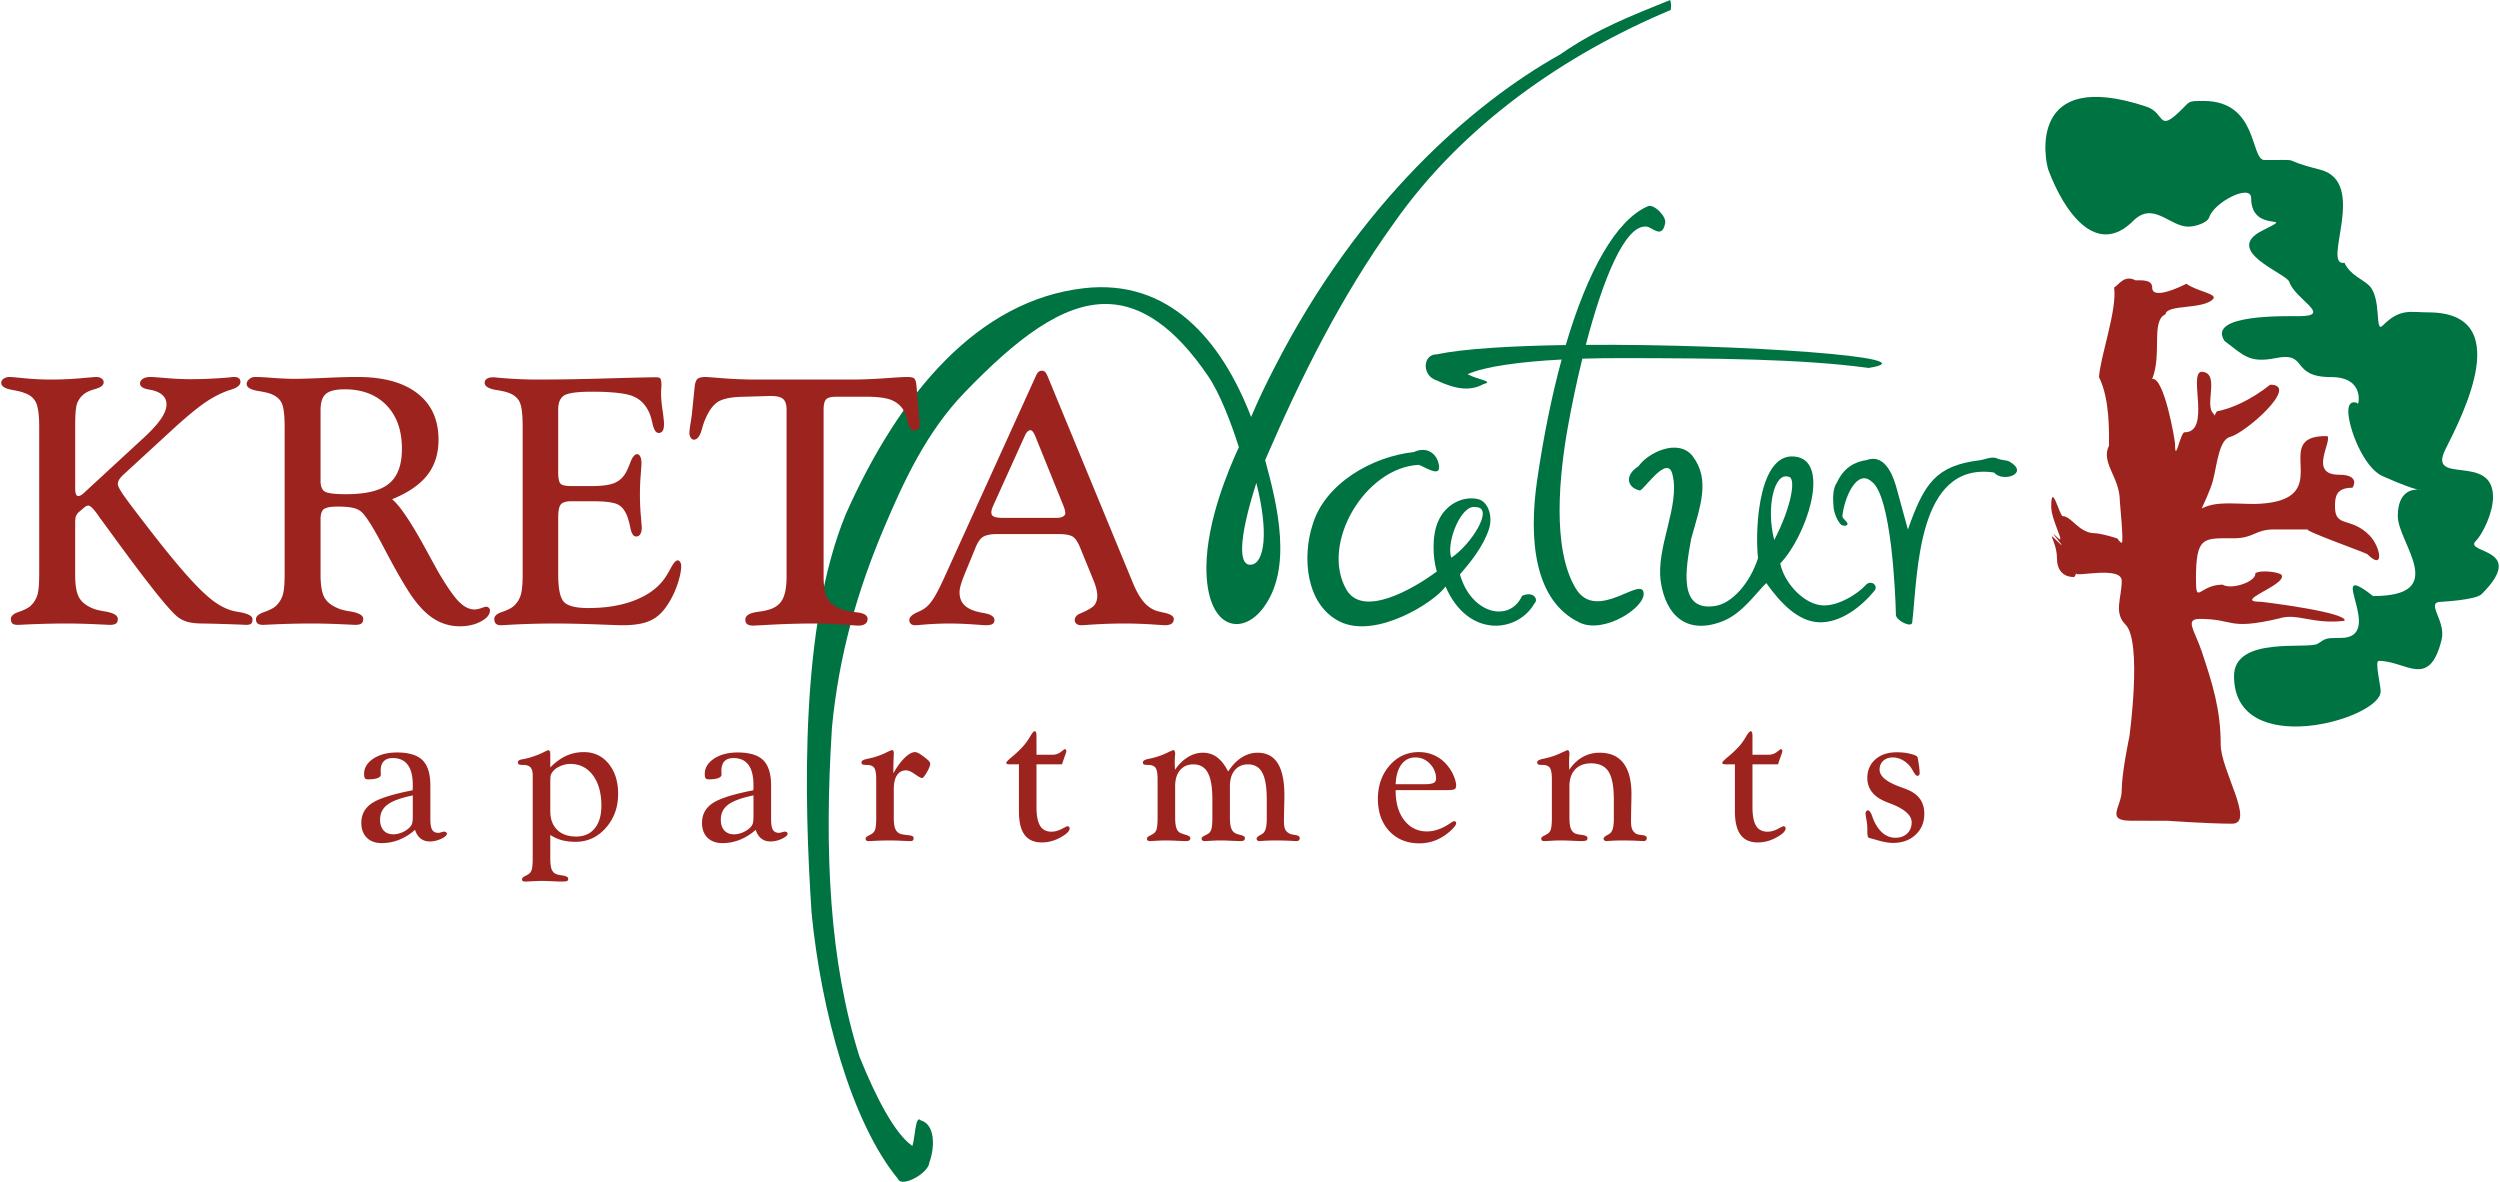 <?xml version="1.0" encoding="UTF-8"?>
<svg xmlns="http://www.w3.org/2000/svg" xml:space="preserve" width="440" height="208" style="shape-rendering:geometricPrecision;text-rendering:geometricPrecision;image-rendering:optimizeQuality;fill-rule:evenodd;clip-rule:evenodd" viewBox="0 0 406.72 192.46">
  <defs>
    <style>.fil0{fill:#007342}.fil1{fill:#9d231f;fill-rule:nonzero}</style>
  </defs>
  <g id="Layer_x0020_1">
    <g id="_2202663718400">
      <path class="fil0" d="M271.79 0c.2.76.15.92.09 1.62-17.25 7.24-33.94 18.74-45.2 34.87-8.54 11.91-15.04 24.97-20.85 38.44 1.98 7.29 4.55 17.69-.35 24.12-3.53 4.65-9.23 3.34-9.22-6.61.02-7.6 3.72-16.24 5.29-19.61-1.22-3.87-3.11-8.82-5.03-11.61-5.38-7.91-10.8-11.54-16.26-11.71-7.48-.23-15.1 5.84-23.36 14.39-6.19 6.41-9.9 14.4-13.17 22.14-4.35 10.28-7.33 20.73-8.45 32.45-1.29 20.45-.39 38.16 4.48 53.58 2.69 6.67 5.75 12.56 8.62 14.55.44-1.25.47-5.15 1.36-4.17 2.26.63 2.38 4.13 1.41 6.84-.11 1.78-4.52 4.17-5.1 2.72-7.66-9.31-12.54-27.47-14.09-43.35-1.24-18.94-1.88-46.85 5.58-64.94 8.77-19.71 21.53-34.8 38.74-36.78 13.89-1.61 22.44 8.46 27.26 20.96 1.15-2.74 2.52-5.56 3.79-8.01 13.79-26.98 32.33-43.07 46.52-51.01 6.13-4.27 11.84-6.39 17.94-8.88zm-67.4 78.65c-3.11 9.77-2.79 13.6-.8 13.31 2.14-.3 2.84-5.33.8-13.31z"></path>
      <path class="fil0" d="M230.87 75.7c1.34.53 3.88 2.3 3.16-.38-.21-.78-.7-1.44-1.4-1.79-.7-.35-1.59-.38-2.6.09-6.7.71-14.56 5.1-16.52 11.98-1.6 4.98-1.15 12.82 4.46 15.62 5.87 2.92 15.47-3.15 17.23-5.71 3.68 8.51 11.78 7.55 14.5 2.73.67-.6-.14-2.05-2.03-1.21-2.05 4.45-8.29 2.96-10.12-3.49 1.63-1.87 3.81-4.53 4.73-7.4.69-2.15-.2-4.47-1.75-4.85-2.33-.57-5.26.69-6.52 3.6-1.04 2.28-.9 5.93-.23 8.18-3.95 2.93-12.05 7.54-14.71 2.96-4.34-7.48 3.06-19.94 11.8-20.33zm5.27 15.13c-.88-2.43 1.6-8.83 4.01-8.24 3.07.04-.81 6.15-4.01 8.24zM300.66 85.38c.11-.4-.87-.91-.83-1.34.33-3.1 2.39-7.72 4.74-5.63 3.24 2.17 3.92 18.49 3.98 21.82.25.95 2.55 2.02 2.65 1.15.93-8.06.77-26.27 13.34-24.43 1.38 1.69 5.87.17 2.5-1.78-.54-.3-1.23-.16-2.02-.52-.84-.39-2.05.21-2.83.3-7.16.89-9.05 3.78-11.69 11.29-.6-2.2-1.2-4.4-1.8-6.59-.42-1.54-1.69-5.89-4.89-4.74-2.03.29-3.76 1.29-4.85 3.63-.7.98-.69 2.5-.58 3.9.07.94.44 2.02 1.11 2.88.28.36 1.08.41 1.17.06z"></path>
      <path class="fil0" d="M266.82 79.87c.58.13 4.46-5.97 5.32-2.68 1.35 5.16-2.76 11.97-1.87 17.64.84 5.41 4.22 8.54 9.9 6.4 3.31-1.24 5.36-4.42 7.27-6.28 2.23 3.16 5.13 6.26 8.58 6.39 3.53.13 6.92-2.56 9.03-5.13.71-.87-.6-1.89-1.45-.9-1.06 1.22-4.62 3.66-7.38 3.24-3.06-.46-5.94-3.9-6.51-6.79 4.24-4.43 8.11-16.14 2.84-17.33-6.25-1.4-7.01 11.36-6.46 16.47-1.37 4.21-4.29 7.34-6.91 7.77-6.17 1.03-4.84-6.07-3.99-10.86 1.44-5.28 3.23-9.66.21-13.59-2.39-2.88-7.26-.48-8.76 1.7-2.35 1.49-1.87 3.49.18 3.95zm21.91 8.07c-1.36-5.29.01-11.07 2.3-10.3 1.33.02.54 4.87-2.3 10.3z"></path>
      <path class="fil0" d="M264.47 58.32c-2.37-.01-4.72.02-6.99.09-.94 3.81-1.74 7.67-2.36 11.15-1.34 7.51-2.67 19.72 1.29 26.27 3.4 5.64 10.9-2.29 11.06.82.13 2.37-6.47 6.6-10.39 4.76-7.44-3.49-8.35-13.58-6.97-23.14 1.04-7.17 2.4-13.83 4-19.72-6.69.35-12.4 1.1-15.32 2.39 1.51.87 4.45 1.14 2.6 1.61-2.14 1.16-4.42.91-7.65-.61-2.43-.77-2.29-4.26.05-4.24 4.41-.92 12.16-1.37 20.99-1.51 3.54-11.99 8.18-20.38 13.39-22.61.96-.41 2.99 1.64 2.81 2.7-.46 2.72-2.08.76-2.99.63-3.59-.49-7.24 8.88-9.94 19.25 25.24-.16 56.8 2.07 46.06 3.76-11.06-1.5-25.3-1.57-39.64-1.6z"></path>
      <path class="fil1" d="M12.73 83.31c-.26.22-.44.46-.54.7-.11.24-.15.61-.15 1.12v8.49c0 1.7.21 2.92.64 3.69.43.77 1.21 1.37 2.35 1.82.41.16 1.05.32 1.91.45 1.37.24 2.04.64 2.04 1.21 0 .35-.09.6-.29.75-.19.14-.54.22-1.03.22-.05 0-.86-.04-2.41-.11-1.56-.07-3.11-.11-4.64-.11-2.37 0-4.77.07-7.2.19-.41.02-.67.03-.78.03-.37 0-.64-.08-.81-.22-.16-.15-.25-.4-.25-.75 0-.47.43-.86 1.29-1.14.85-.29 1.49-.61 1.9-.97.52-.49.89-1.06 1.1-1.72.22-.66.32-1.79.32-3.4V69.42c0-1.84-.18-3.14-.53-3.88-.35-.73-.98-1.25-1.87-1.54-.43-.18-1.05-.34-1.88-.48-1.27-.21-1.9-.6-1.9-1.15 0-.29.13-.52.4-.71.28-.18.61-.27 1.03-.27.09 0 .88.06 2.37.21 1.48.14 2.91.21 4.29.21 1.6 0 3.22-.07 4.85-.21 1.64-.15 2.46-.21 2.48-.21.37 0 .68.08.91.24.24.18.35.38.35.62 0 .47-.44.83-1.33 1.09-.89.24-1.53.54-1.92.87-.52.43-.88.94-1.09 1.53-.2.59-.3 1.72-.3 3.41v10.24c0 .5.03.86.12 1.07.09.22.22.33.41.33.09 0 .22-.05.39-.13.16-.1.35-.23.53-.41l9.38-8.65c1.39-1.25 2.4-2.34 3.06-3.27.65-.93.98-1.76.98-2.46 0-.64-.23-1.16-.69-1.56-.45-.4-1.13-.69-2.03-.85-.04 0-.1-.01-.2-.03-.91-.17-1.37-.49-1.39-.96 0-.31.15-.57.46-.78.31-.2.71-.3 1.22-.3.26 0 1.12.05 2.57.18 1.46.12 2.79.18 4.01.18 2.01 0 4.08-.1 6.19-.28.47-.06.75-.08.87-.08.33 0 .59.06.76.21.19.14.27.34.27.6 0 .5-.48.92-1.45 1.23-.19.06-.34.11-.45.14-1.2.41-2.42 1.03-3.66 1.85-1.23.82-2.94 2.21-5.11 4.17l-8.31 7.64c-.35.3-.58.59-.75.84-.16.26-.24.52-.24.76 0 .28.25.79.75 1.54.49.74 1.66 2.31 3.51 4.7 2.43 3.17 4.5 5.76 6.22 7.74 1.71 1.99 3.15 3.46 4.28 4.42.73.63 1.47 1.15 2.23 1.55.75.4 1.5.67 2.23.8.18.04.44.09.75.13 1.31.25 1.96.63 1.96 1.12 0 .37-.07.61-.22.74-.15.12-.42.19-.81.19-.06 0-.26-.01-.59-.03-2-.08-4.13-.15-6.39-.19-1.14 0-2.02-.1-2.67-.3-.65-.19-1.22-.51-1.73-.96-1.58-1.42-5-5.75-10.27-12.99l-2.28-3.11-.11-.17c-.78-1.12-1.34-1.68-1.67-1.68-.08 0-.18.03-.27.07-.11.04-.22.12-.35.21l-.82.7zM52 78.32c0 .84.22 1.42.66 1.71.44.3 1.59.45 3.49.45 3.27 0 5.6-.57 6.99-1.72 1.41-1.14 2.11-3.04 2.11-5.67 0-2.99-.83-5.35-2.51-7.09-1.67-1.73-3.95-2.6-6.82-2.6-1.45 0-2.48.25-3.05.75-.58.48-.87 1.37-.87 2.64v11.53zm0 6.2v9.1c0 1.7.21 2.93.64 3.7.43.76 1.21 1.36 2.36 1.81.41.17 1.04.32 1.9.45 1.37.24 2.05.64 2.05 1.21 0 .35-.1.6-.3.75-.19.14-.53.22-1.02.22-.04 0-.84-.04-2.42-.11s-3.14-.11-4.69-.11c-2.35 0-4.73.07-7.14.19-.41.02-.67.03-.79.03-.37 0-.65-.08-.84-.22-.18-.15-.27-.38-.27-.71 0-.46.44-.85 1.32-1.15.89-.31 1.53-.64 1.93-1 .51-.49.88-1.06 1.09-1.72.22-.66.33-1.79.33-3.4V69.53c0-2-.17-3.32-.52-3.98-.34-.65-.96-1.13-1.86-1.45-.43-.15-1.05-.29-1.87-.42-1.28-.2-1.92-.58-1.94-1.15 0-.29.15-.56.43-.79.27-.24.61-.35 1-.35.49 0 1.43.04 2.83.15 1.4.1 2.57.15 3.5.15 1.07 0 2.74-.05 5.02-.15 2.29-.11 4.04-.15 5.22-.15 4.25 0 7.52.88 9.81 2.67 2.3 1.78 3.44 4.29 3.44 7.54 0 2.29-.61 4.21-1.83 5.78-1.23 1.56-3.13 2.87-5.73 3.92 1.25 1.02 3.03 3.66 5.35 7.89.91 1.68 1.64 2.99 2.15 3.92 1.43 2.43 2.56 4.06 3.4 4.89.84.84 1.67 1.25 2.51 1.25.34 0 .72-.08 1.14-.23.42-.15.68-.22.77-.22.17 0 .31.06.43.18.13.12.19.27.19.43 0 .66-.48 1.25-1.45 1.78-.95.53-2.12.8-3.49.8-1.63 0-3.15-.48-4.53-1.44-1.38-.97-2.71-2.49-4-4.58-1.05-1.67-2.33-3.95-3.86-6.87-1.52-2.9-2.66-4.76-3.43-5.57-.35-.37-.82-.64-1.41-.79-.59-.16-1.47-.24-2.65-.24-1.14 0-1.88.14-2.24.42-.35.28-.53.81-.53 1.6zm32.91 9.03V69.42c0-2.01-.17-3.35-.52-4.01-.34-.67-.96-1.16-1.86-1.47-.43-.16-1.04-.29-1.85-.42-1.29-.2-1.94-.6-1.96-1.15 0-.31.13-.53.37-.69.24-.16.6-.24 1.06-.24.11 0 .44.03.98.09 2.12.18 4.15.28 6.13.28 3.4 0 7.25-.06 11.54-.19 4.29-.12 6.9-.18 7.81-.18.37 0 .62.07.72.21.12.15.18.52.18 1.14 0 .09-.01.27-.03.53-.02.26-.03.46-.03.62 0 .76.07 1.71.24 2.85.16 1.14.24 1.89.24 2.24 0 .5-.07.88-.21 1.12a.73.73 0 0 1-.66.36c-.43 0-.76-.48-.98-1.45-.17-.74-.34-1.33-.5-1.74-.57-1.32-1.43-2.25-2.6-2.75-1.16-.52-3.44-.78-6.82-.78-2.35 0-3.85.21-4.49.61-.64.4-.97 1.16-.97 2.28v10.19c0 1 .13 1.64.38 1.9s.87.39 1.86.39h3.11c1.69 0 2.92-.16 3.72-.47.81-.32 1.44-.86 1.89-1.63.23-.39.48-.94.75-1.65.35-.97.74-1.45 1.15-1.45.2 0 .37.13.5.39.13.25.2.62.2 1.09 0 .19-.04.84-.13 1.95-.08 1.1-.12 2.12-.12 3.04 0 1.17.04 2.37.15 3.58.1 1.21.15 1.84.15 1.88 0 .46-.07.83-.24 1.09-.15.26-.38.39-.68.39-.42 0-.74-.44-.92-1.34-.15-.71-.3-1.29-.45-1.73-.35-1.04-.87-1.73-1.54-2.11-.68-.37-2.04-.56-4.09-.56h-3.56c-.82 0-1.38.16-1.68.49-.3.33-.45 1.05-.45 2.18v9.25c0 2.32.31 3.81.93 4.47.61.66 1.93 1 3.95 1 2.89 0 5.4-.41 7.53-1.24 2.13-.82 3.76-1.99 4.87-3.52.34-.47.71-1.09 1.12-1.86.41-.76.77-1.14 1.06-1.14.16 0 .29.08.39.26.12.17.18.39.18.66 0 .77-.2 1.72-.58 2.89a13.95 13.95 0 0 1-1.5 3.19c-.8 1.31-1.75 2.23-2.84 2.75-1.09.54-2.62.81-4.6.81-.55 0-2.04-.05-4.5-.15-2.45-.08-4.62-.13-6.5-.13-2.81 0-5.53.09-8.18.25-.35.02-.58.03-.68.03-.35 0-.62-.09-.79-.25-.18-.17-.27-.43-.27-.78 0-.47.43-.86 1.29-1.14.85-.29 1.49-.61 1.9-.97.52-.49.89-1.06 1.1-1.72.22-.67.33-1.79.33-3.41zm42.98.26V66.68c0-.8-.19-1.38-.56-1.7-.37-.33-1.02-.49-1.96-.49h-.3l-4.12.12c-1.91.03-3.27.28-4.12.76-.84.48-1.56 1.44-2.18 2.9-.17.37-.35.9-.53 1.56-.32 1.18-.76 1.77-1.32 1.77-.2 0-.37-.1-.51-.32-.15-.21-.22-.47-.22-.77 0-.35.06-.87.18-1.54.1-.67.18-1.17.22-1.51l.45-4.45c.07-.67.24-1.11.48-1.32.26-.2.71-.3 1.36-.3.02 0 .94.06 2.76.21 1.82.14 3.64.21 5.44.21h15.5c1.6 0 3.41-.07 5.43-.21 2.01-.15 3.22-.21 3.61-.21.6 0 .99.08 1.17.24.2.18.31.55.37 1.13.17 1.87.3 3.38.39 4.53.09 1.16.14 1.76.14 1.8 0 .33-.07.59-.24.76-.16.19-.38.27-.68.27-.45 0-.8-.48-1.06-1.42-.24-.96-.48-1.61-.7-1.97-.49-.77-1.18-1.31-2.07-1.64-.89-.32-2.19-.48-3.91-.48h-4.92c-.82 0-1.38.13-1.65.42-.28.27-.42.85-.42 1.7v27.08c0 1.68.2 2.88.61 3.61.41.74 1.16 1.32 2.24 1.77.56.22 1.42.4 2.57.53 1.16.13 1.74.48 1.74 1.07 0 .35-.13.62-.39.81-.25.18-.62.28-1.09.28-.25 0-1.16-.06-2.77-.18-1.6-.1-3.09-.16-4.45-.16-2.08 0-4.22.06-6.42.16-2.19.12-3.38.18-3.52.18-.43 0-.75-.08-.96-.23-.2-.15-.31-.4-.31-.75 0-.66.68-1.08 2.05-1.26.75-.1 1.32-.21 1.73-.34 1.07-.3 1.83-.86 2.27-1.68.45-.82.67-2.09.67-3.81zm42.51-32.54 13.95 33.8c.53 1.27 1.11 2.26 1.7 2.95.6.7 1.29 1.19 2.07 1.45.28.09.68.19 1.21.3 1.08.23 1.62.57 1.62 1.02 0 .35-.12.61-.36.78-.24.16-.61.25-1.09.25-.1 0-.88-.05-2.34-.15-1.47-.08-2.86-.13-4.19-.13-2.17 0-4.31.09-6.44.25-.36.02-.58.03-.67.03-.32 0-.57-.08-.76-.24a.722.722 0 0 1-.28-.6c0-.21.07-.41.21-.59.14-.19.34-.34.6-.45 1.25-.52 2.04-.98 2.37-1.37.32-.39.49-.92.49-1.57 0-.3-.05-.65-.14-1.05-.09-.4-.24-.83-.42-1.3l-2.24-5.49c-.36-.88-.75-1.46-1.18-1.76-.43-.28-1.24-.43-2.44-.43h-9.79c-1.14 0-1.95.17-2.43.48-.47.32-.89.94-1.24 1.87l-1.63 3.95c-.04.1-.1.24-.16.42-.51 1.24-.76 2.15-.76 2.75 0 .75.19 1.36.55 1.83.36.48.92.86 1.69 1.14.39.15.95.29 1.68.42 1.18.2 1.76.59 1.76 1.15 0 .29-.1.51-.32.64-.21.13-.57.2-1.05.2-.19 0-.94-.05-2.27-.15-1.32-.08-2.54-.13-3.63-.13-1.69 0-3.37.09-5.05.25a12 12 0 0 1-.58.03c-.31 0-.54-.08-.71-.22a.836.836 0 0 1-.25-.62c0-.45.41-.86 1.23-1.24.51-.22.9-.42 1.18-.61.51-.33.98-.84 1.44-1.53.46-.68 1.04-1.8 1.75-3.34l15.04-33.1c.11-.26.25-.46.39-.59.15-.13.32-.2.53-.2.21 0 .38.06.52.18.14.13.29.37.44.72zm-2.04 9.68c-.12-.27-.24-.49-.37-.65-.13-.16-.27-.24-.39-.24-.15 0-.31.08-.47.22-.15.16-.29.35-.4.6l-5.15 11.39c-.14.3-.22.54-.27.7-.05.17-.07.34-.07.5 0 .32.15.55.44.67.31.14.84.2 1.6.2h8.52c.44 0 .81-.06 1.08-.21.26-.14.4-.32.4-.54 0-.15-.03-.34-.08-.56-.06-.22-.14-.48-.26-.76l-4.58-11.32zM69.88 127.94v5.43c0 .84.1 1.43.3 1.76.19.33.53.5 1 .5.11 0 .27-.03.48-.1.22-.06.37-.1.48-.1.12 0 .22.04.31.11s.13.14.13.22c0 .26-.3.53-.92.83-.61.29-1.24.44-1.88.44-.59 0-1.09-.16-1.49-.48-.4-.31-.7-.78-.91-1.41a8.55 8.55 0 0 1-2.55 1.6c-.92.38-1.88.56-2.86.56-1.03 0-1.85-.29-2.44-.88-.59-.59-.89-1.4-.89-2.42 0-1.37.58-2.45 1.76-3.22 1.18-.77 3.37-1.46 6.59-2.08.01-.11.02-.22.02-.34.01-.12.01-.29.01-.52 0-1.45-.27-2.54-.82-3.28-.54-.74-1.36-1.11-2.44-1.11-.65 0-1.15.18-1.47.53-.34.34-.5.87-.5 1.57 0 .07.01.16.01.3.01.12.02.21.02.26 0 .26-.18.47-.53.6-.36.14-.89.21-1.6.21-.22 0-.37-.07-.46-.18-.09-.12-.14-.36-.14-.7 0-1 .51-1.83 1.51-2.5 1.01-.66 2.29-1 3.86-1 1.91 0 3.3.42 4.15 1.26.85.84 1.27 2.22 1.27 4.14zm-2.86 4.96v-3.37c-1.97.41-3.35.92-4.14 1.52-.79.6-1.19 1.42-1.19 2.45 0 .73.2 1.32.58 1.74.38.42.91.63 1.58.63.45 0 .9-.1 1.38-.29.48-.2.89-.46 1.22-.78.21-.2.35-.41.44-.65.09-.24.13-.66.13-1.25zm22.39-7.92c.82-.84 1.69-1.47 2.58-1.89.91-.41 1.86-.61 2.88-.61 1.65 0 2.99.62 4.03 1.88 1.04 1.26 1.56 2.9 1.56 4.91 0 2.2-.67 4.05-2.01 5.56-1.34 1.51-2.98 2.26-4.91 2.26-.82 0-1.57-.09-2.24-.26a6.57 6.57 0 0 1-1.89-.86v3.76c0 .88.08 1.51.24 1.89.17.38.45.65.85.77.2.07.51.12.91.18.61.1.92.27.92.52 0 .18-.05.31-.16.37-.11.07-.42.1-.94.1-.27 0-.76-.01-1.46-.05-.71-.03-1.27-.05-1.69-.05-.47 0-1.01.02-1.62.05-.61.04-.99.05-1.11.05-.21 0-.35-.03-.42-.08-.08-.05-.12-.15-.12-.29 0-.19.18-.37.55-.55.2-.1.35-.18.45-.25.28-.16.46-.41.58-.75.1-.35.16-.96.16-1.85v-13.54c0-.6-.12-1.03-.37-1.29-.24-.26-.64-.39-1.18-.39-.38 0-.62-.03-.72-.1-.09-.06-.14-.17-.14-.32 0-.26.23-.42.68-.49.25-.04.44-.08.57-.11 1.11-.26 2.17-.65 3.18-1.17.25-.13.41-.2.47-.2.14 0 .24.05.29.15.05.1.08.3.08.62v2.03zm0 7.06c0 1.33.37 2.36 1.12 3.09.73.74 1.77 1.1 3.11 1.1 1.27 0 2.28-.44 3.01-1.33.72-.89 1.08-2.12 1.08-3.69 0-2.06-.46-3.71-1.37-4.94-.92-1.24-2.14-1.86-3.67-1.86-.62 0-1.22.14-1.79.42-.57.27-.99.63-1.26 1.08-.09.13-.15.29-.18.49-.03.19-.05.57-.05 1.12v4.52zm35.96-4.1v5.43c0 .84.1 1.43.29 1.76.2.33.53.5 1 .5.12 0 .28-.03.49-.1.21-.06.37-.1.48-.1.11 0 .22.04.31.11.08.07.12.14.12.22 0 .26-.3.53-.92.83-.61.29-1.23.44-1.87.44-.6 0-1.1-.16-1.5-.48-.4-.31-.7-.78-.91-1.41a8.63 8.63 0 0 1-2.54 1.6c-.93.38-1.88.56-2.87.56-1.03 0-1.84-.29-2.44-.88-.59-.59-.89-1.4-.89-2.42 0-1.37.59-2.45 1.76-3.22 1.18-.77 3.37-1.46 6.59-2.08l.03-.34v-.52c0-1.45-.27-2.54-.82-3.28-.54-.74-1.36-1.11-2.44-1.11-.65 0-1.14.18-1.47.53-.33.34-.49.87-.49 1.57 0 .07 0 .16.01.3.01.12.01.21.01.26 0 .26-.17.47-.53.6-.36.14-.89.21-1.6.21-.21 0-.36-.07-.46-.18-.09-.12-.14-.36-.14-.7 0-1 .51-1.83 1.51-2.5 1.01-.66 2.29-1 3.86-1 1.91 0 3.3.42 4.15 1.26.85.84 1.28 2.22 1.28 4.14zm-2.87 4.96v-3.37c-1.97.41-3.35.92-4.13 1.52-.8.6-1.19 1.42-1.19 2.45 0 .73.19 1.32.57 1.74.39.42.91.63 1.58.63.45 0 .91-.1 1.39-.29.47-.2.88-.46 1.22-.78.2-.2.35-.41.44-.65.08-.24.12-.66.12-1.25zm19.99.27v-6.25c0-.95-.12-1.57-.33-1.88-.22-.31-.62-.47-1.21-.47-.38 0-.62-.03-.72-.1-.09-.06-.14-.17-.14-.32 0-.26.33-.45.98-.58.47-.1.86-.19 1.19-.29.6-.18 1.2-.41 1.8-.7.58-.29.92-.43.99-.43.09 0 .17.04.22.12.05.08.08.2.08.33v.3c-.05 1.01-.07 2.02-.07 3.04.58-1.05 1.19-1.89 1.83-2.52.65-.63 1.21-.94 1.7-.94.14 0 .32.05.53.16.23.11.46.26.74.47.47.35.79.61.96.79.16.18.24.34.24.48 0 .29-.18.76-.54 1.38-.37.63-.63.95-.79.95-.17 0-.56-.22-1.15-.63-.59-.42-1.07-.63-1.45-.63-.64 0-1.14.27-1.48.8-.35.53-.52 1.28-.52 2.26v4.6c0 .87.08 1.5.25 1.88.17.4.45.67.85.81.26.08.69.15 1.26.21.59.05.87.2.87.45 0 .18-.03.32-.12.39-.08.08-.21.12-.38.12-.23 0-.72-.02-1.48-.05-.76-.04-1.4-.05-1.92-.05-.67 0-1.39.01-2.14.05-.75.03-1.17.05-1.24.05-.2 0-.34-.03-.42-.09-.08-.07-.12-.16-.12-.3 0-.19.17-.36.52-.52.21-.1.36-.19.47-.26.27-.16.46-.41.58-.76.1-.36.16-.98.16-1.87zm23.24-1.06v-7.64h-1.47c-.23 0-.39-.02-.47-.06-.09-.05-.12-.11-.12-.2 0-.12.35-.48 1.05-1.06.69-.58 1.31-1.18 1.84-1.79.33-.39.67-.87 1-1.43.33-.57.58-.85.74-.85.11 0 .18.07.23.21.04.14.06.42.06.83v2.79h2.54c.56 0 1.04-.15 1.43-.46.41-.31.61-.46.63-.46.07 0 .13.03.18.1.06.08.08.16.08.25 0 .08-.08.35-.26.82-.17.48-.31.91-.44 1.31h-4.16v6.97c0 1.38.2 2.4.59 3.04.39.64 1.01.96 1.85.96.54 0 1.1-.15 1.67-.45.58-.3.88-.44.89-.44.13 0 .24.03.3.1.07.06.1.15.1.25 0 .43-.49.93-1.48 1.47-.99.55-2 .82-3.06.82-1.25 0-2.19-.41-2.8-1.25-.62-.83-.92-2.11-.92-3.83zm25.44 1c0 .8.08 1.4.23 1.8.15.4.39.66.73.78.2.08.46.17.78.27.49.14.73.3.73.5 0 .18-.05.32-.15.39-.11.08-.3.12-.58.12-.31 0-.82-.02-1.54-.05-.72-.04-1.3-.05-1.73-.05-.45 0-.96.01-1.52.05-.56.03-.89.05-1 .05-.19 0-.33-.03-.42-.09-.08-.07-.12-.16-.12-.3 0-.19.17-.36.53-.52.2-.1.35-.19.46-.26.28-.16.47-.41.58-.76.1-.36.16-.98.16-1.87v-6.25c0-.95-.11-1.57-.33-1.88-.22-.31-.62-.47-1.2-.47-.39 0-.63-.03-.73-.1-.09-.06-.13-.17-.13-.32 0-.26.32-.45.97-.58.47-.1.86-.19 1.19-.29.61-.18 1.2-.41 1.8-.7.59-.28.92-.42 1-.42.09 0 .16.05.21.16.05.11.08.25.08.43 0 .04 0 .13-.02.26-.03.48-.05.93-.05 1.34 0 .09.01.24.02.47.01.23.02.41.02.55.6-.88 1.29-1.57 2.08-2.06s1.62-.73 2.48-.73c.87 0 1.64.25 2.31.75.67.51 1.27 1.28 1.79 2.32.65-1.01 1.38-1.78 2.2-2.29.81-.52 1.68-.78 2.6-.78 1.46 0 2.55.57 3.27 1.71.72 1.15 1.09 2.87 1.09 5.18 0 .55-.02 1.29-.04 2.22-.02.93-.03 1.57-.03 1.94 0 .67.06 1.13.19 1.41.12.28.35.51.69.7.16.09.48.17.96.24.47.07.72.23.73.48 0 .16-.05.29-.13.38-.09.08-.21.13-.38.13-.08 0-.27-.01-.55-.02a49.14 49.14 0 0 0-2.84-.08c-.73 0-1.5.02-2.31.08-.19.01-.31.02-.36.02-.13 0-.24-.04-.33-.11a.344.344 0 0 1-.13-.25c0-.2.19-.4.56-.6.17-.09.29-.16.35-.2.27-.16.45-.44.58-.84.11-.41.17-.96.17-1.66v-3.11c0-2.01-.24-3.47-.73-4.37-.49-.9-1.26-1.35-2.34-1.35-.9 0-1.61.32-2.14.95-.53.63-.79 1.51-.79 2.64v5.04c0 .85.08 1.45.23 1.82.14.37.39.64.73.8.19.09.44.17.76.24.48.12.72.29.72.49 0 .18-.05.32-.16.39-.09.08-.29.12-.57.12-.29 0-.8-.02-1.52-.05-.72-.04-1.29-.05-1.72-.05-.45 0-.96.01-1.52.05-.56.03-.9.05-1.01.05-.2 0-.34-.04-.42-.1a.347.347 0 0 1-.13-.29c0-.19.17-.36.54-.52.2-.1.36-.19.48-.26.27-.16.46-.41.57-.76.11-.36.16-.98.16-1.87v-2.97c0-1.99-.24-3.44-.74-4.35-.49-.91-1.27-1.37-2.34-1.37-.94 0-1.66.32-2.19.95-.53.63-.79 1.51-.79 2.64v5.04zm35.91-5.4h4.65c.74 0 1.24-.07 1.52-.21.28-.13.41-.36.41-.68 0-.92-.33-1.74-.99-2.43-.66-.69-1.45-1.04-2.37-1.04-.96 0-1.71.38-2.28 1.14-.56.76-.88 1.83-.94 3.22zm0 .96v.1c0 2 .47 3.61 1.41 4.82.95 1.21 2.18 1.81 3.71 1.81 1.17 0 2.4-.43 3.69-1.28.37-.26.61-.39.7-.39.13.01.22.05.27.1.05.05.07.15.07.27 0 .15-.14.37-.41.7-.28.31-.63.63-1.05.96-.67.52-1.39.91-2.14 1.18-.76.26-1.56.4-2.39.4-2.02 0-3.65-.67-4.89-1.99-1.24-1.33-1.86-3.08-1.86-5.25s.64-3.99 1.91-5.44c1.27-1.46 2.86-2.18 4.77-2.18.99 0 1.89.21 2.74.64.84.43 1.55 1.04 2.12 1.83.36.47.65.99.87 1.57.22.56.33 1.03.33 1.38 0 .3-.07.5-.23.61-.16.1-.52.16-1.07.16h-8.55zm25.44 4.5v-6.25c0-.95-.11-1.57-.33-1.88-.21-.31-.61-.47-1.2-.47-.39 0-.63-.03-.72-.1-.1-.06-.14-.17-.14-.32 0-.26.32-.45.97-.58.47-.1.86-.19 1.19-.29.61-.18 1.21-.41 1.8-.7.59-.28.93-.42 1-.42.09 0 .16.05.21.16.05.11.08.25.08.43 0 .04 0 .13-.01.26a16.024 16.024 0 0 0-.04 1.81c.01.23.02.41.02.55.6-.9 1.31-1.59 2.16-2.07a5.53 5.53 0 0 1 2.77-.72c1.73 0 3.02.56 3.89 1.7.87 1.13 1.31 2.82 1.31 5.06 0 .54-.02 1.29-.04 2.24-.02.96-.03 1.64-.03 2.05 0 .66.06 1.14.19 1.43.12.28.35.53.67.74.15.07.48.14.97.2s.74.21.74.46c-.01.17-.06.3-.14.38-.08.09-.21.13-.37.13-.08 0-.27-.01-.55-.02a49.14 49.14 0 0 0-2.84-.08c-.73 0-1.5.02-2.32.08-.18.01-.3.02-.35.02-.13 0-.24-.04-.34-.11a.313.313 0 0 1-.13-.25c0-.2.19-.4.57-.6.17-.09.29-.16.35-.2.26-.16.45-.44.58-.84.11-.41.17-.96.17-1.66v-3.11c0-2.14-.29-3.65-.86-4.54-.57-.9-1.52-1.35-2.84-1.35-1.11 0-1.97.33-2.6.99-.62.66-.93 1.58-.93 2.77v5.04c0 .87.09 1.5.25 1.88.17.4.45.67.84.81.22.06.52.11.89.16.63.07.95.24.96.5 0 .21-.06.34-.19.41-.12.06-.42.1-.91.1-.19 0-.67-.02-1.42-.05-.74-.04-1.39-.05-1.95-.05-.4 0-.88.01-1.45.05-.56.03-.92.05-1.07.05-.19 0-.33-.03-.42-.09-.08-.07-.12-.16-.12-.3 0-.19.18-.36.53-.52.2-.1.36-.19.47-.26.27-.16.46-.41.57-.76.1-.36.16-.98.16-1.87zm29.81-1.06v-7.64h-1.46c-.24 0-.4-.02-.48-.06-.08-.05-.12-.11-.12-.2 0-.12.35-.48 1.05-1.06.7-.58 1.31-1.18 1.85-1.79.33-.39.66-.87.99-1.43.33-.57.58-.85.74-.85.11 0 .18.07.23.21.04.14.06.42.06.83v2.79h2.54c.57 0 1.04-.15 1.44-.46.4-.31.6-.46.63-.46.06 0 .12.03.17.1.06.08.09.16.09.25 0 .08-.09.35-.26.82-.18.48-.32.91-.44 1.31h-4.17v6.97c0 1.38.2 2.4.59 3.04.39.64 1.01.96 1.86.96.54 0 1.1-.15 1.67-.45.57-.3.87-.44.88-.44.14 0 .24.03.3.1.07.06.1.15.1.25 0 .43-.49.93-1.48 1.47-.98.55-2 .82-3.05.82-1.26 0-2.2-.41-2.81-1.25-.61-.83-.92-2.11-.92-3.83zm26.39-9.6c.8 0 1.53.08 2.19.25.67.17 1.04.34 1.14.51.04.03.1.39.2 1.06.11.67.16 1.21.16 1.61 0 .12-.04.21-.11.29-.07.08-.15.11-.25.11-.19 0-.4-.22-.64-.66-.25-.44-.47-.78-.66-1.01-.4-.43-.83-.76-1.29-.98-.47-.23-.93-.34-1.41-.34-.65 0-1.17.19-1.57.55-.39.36-.59.84-.59 1.43 0 1.07 1.1 2 3.32 2.8.43.17.77.29 1.01.38.99.38 1.73.9 2.22 1.56.49.66.73 1.48.73 2.47 0 1.39-.47 2.52-1.42 3.4-.95.89-2.18 1.33-3.7 1.33-.67 0-1.57-.16-2.69-.49a16.4 16.4 0 0 0-1.08-.29.398.398 0 0 1-.31-.29c-.05-.16-.08-.49-.08-.99v-.41c0-.33-.04-.75-.14-1.27-.09-.52-.14-.87-.14-1.05 0-.16.04-.28.11-.37.07-.09.16-.14.26-.14.24 0 .46.3.68.88.16.46.31.84.46 1.12.43.83.92 1.44 1.48 1.85.55.4 1.18.61 1.87.61.8 0 1.43-.24 1.92-.7.48-.47.72-1.07.72-1.82 0-1.13-1.11-2.13-3.34-3.01-.4-.15-.71-.27-.92-.36-.98-.4-1.71-.92-2.21-1.57-.5-.64-.75-1.4-.75-2.26 0-1.27.44-2.27 1.32-3.05.87-.77 2.04-1.15 3.51-1.15z"></path>
      <path d="M344.08 46.83c.52 3.62-2.25 11.21-2.46 14.58 1.78 3.56 1.63 8.97 1.63 11.16-1.39 2.78 1.76 5.14 1.76 9 0 .29.67 6.82.31 6.82-.16 0-.62-.47-.62-.62 0-.13-2.87-.93-3.72-.93-2.64 0-3.83-2.79-5.28-2.79-.47 0-1.86-5.78-1.86-1.55 0 2.32 2.59 6.62.93 4.96-2.11-2.11 2.55 3.16 0 .62-1.87-1.87 0 .15 0 2.79 0 1.9.93 3.1 2.79 3.1.16 0 .47-.93.31-.62-.36.73 7.45-1.29 7.45 1.24 0 2.79-1.35 5.16.62 7.13 2.76 2.76.62 18.34.62 18.3 0-.04-1.24 5.8-1.24 8.68 0 2.73-2.75 4.96 1.55 4.96.85 0 6.12.01 6.05.01-.15 0 6.49.47 10.37.47 3.82 0-1.85-8.73-1.85-12.88 0-5.74-1.36-9.99-3.1-15.2-1.13-3.38-2.84-5.27-.31-5.27 5.72.01 4.47 1.89 12.83-.05 3.02-1 5.49.99 10.74.36.67-1.35-13.32-3.1-13.65-3.1-4.74 0 4.23-2.71 3.42-4.34-.24-.48-3.4-.91-4.29-.31.18 1.38-3.93 2.76-5.33 1.86-3.79 0-4.34 3.45-4.34-.93 0-6.99 1.21-6.62 6.12-6.62 3.37 0 3.46-1.44 6.6-1.44h5.58c-1.32 0 9.39 3.81 9.61 4.03 2.85 2.85 2.17-1.25.31-3.1-3.05-3.06-5.58-1.14-5.58-4.65 0-1.51.11-3.07 2.83-3.07.08 0 1.4-2.12-2.19-2.12-4.98 0-1.08-5.39-1.88-6.29-2.49-.05-3.59.59-4.06 1.59-1.42 2.98 2.84 9.14-7.64 9.46-3.8 0-6.35-.47-8.77.74-.04.02 1.42-2.88 1.86-4.65.66-2.65.98-6.57 2.79-7.02 2.48-.62 11.43-8.49 6.51-8.49-3.34 2.63-6.45 3.92-8.68 4.34-.81 1.22-.04.89-.62.31-1.44-1.44 1.23-6.75-1.96-6.75-2.04.44 1.64 9.85-2.69 9.85-.69 0-1.55 5.35-1.55 1.86 0-.5-1.76-10.95-3.72-10.54 1.64-4.07-.24-9.49 2.17-10.54.19-1.66 6.1-.72 7.75-2.48.79-.85-2.73-1.27-4.34-2.49-1.05.53-5.58 2.7-5.58.62 0-1.3-1.61-1.18-2.71-1.18-1.86-.94-2.68.7-3.49 1.18z" style="fill:#9d231f"></path>
      <path class="fil0" d="M333.39 27.71c2.58 6.89 7.83 14.23 13.79 8.27 3.3-3.3 5.93.93 8.99.93.99 0 3.07-.54 3.41-1.55.83-2.48 6.82-5.51 6.82-3.1 0 5.98 7.78 2.32 1.86 5.27-6.63 3.31 3.88 6.98 4.35 8.37.96 2.9 7.22 5.59 1.55 5.59-2.26 0-15-.33-12.1 4.03 3.19 2.42 4.06 3.65 8.38 2.79 5.35-1.07 2.24 3.1 8.99 3.1 5.76 0 4.34 4.94 4.34 4.34 0-.17-1.55-.85-1.55 1.24 0 2.63 2.47 9.16 5.58 10.55 12.16 5.4 2.48-1.68 2.48 6.51 0 4.37 8.58 13.02-4.03 13.02-8.18-6.41 2.38 6.82-5.27 6.82-2.41 0-2.37.03-3.72.93-1.49 1-13.65-1.34-13.65 5.28 0 13.79 23.88 7.05 23.88 2.48 0-1.03-1-4.96-.31-4.96 4.43 0 8.21 4.71 10.23-3.42.79-3.15-2.8-6.2 0-6.2.07 0 5.58-.3 6.52-1.24 7.64-7.64-3.06-6.56-.93-8.68 1.13-1.14 2.79-4.61 2.79-7.13 0-7.28-10.74-1.78-7.76-7.76 2.8-5.59 11.5-22.32-2.79-22.32-2.9 0-4.55-.73-7.44 2.17-1.29 1.29-.12-4.46-2.17-6.52-1.04-1.04-3.09-1.69-4.03-3.72-3.87.65 4.01-13.19-4.03-15.19-7.23-1.8-1.96-1.55-9-1.55-2.34 0-.97-9.62-9.92-9.62-2.46 0-2.2.03-3.41 1.24-4.17 4.18-2.69.76-5.89-.31-19.51-6.49-16.53 8.83-15.96 10.34z"></path>
    </g>
  </g>
</svg>
